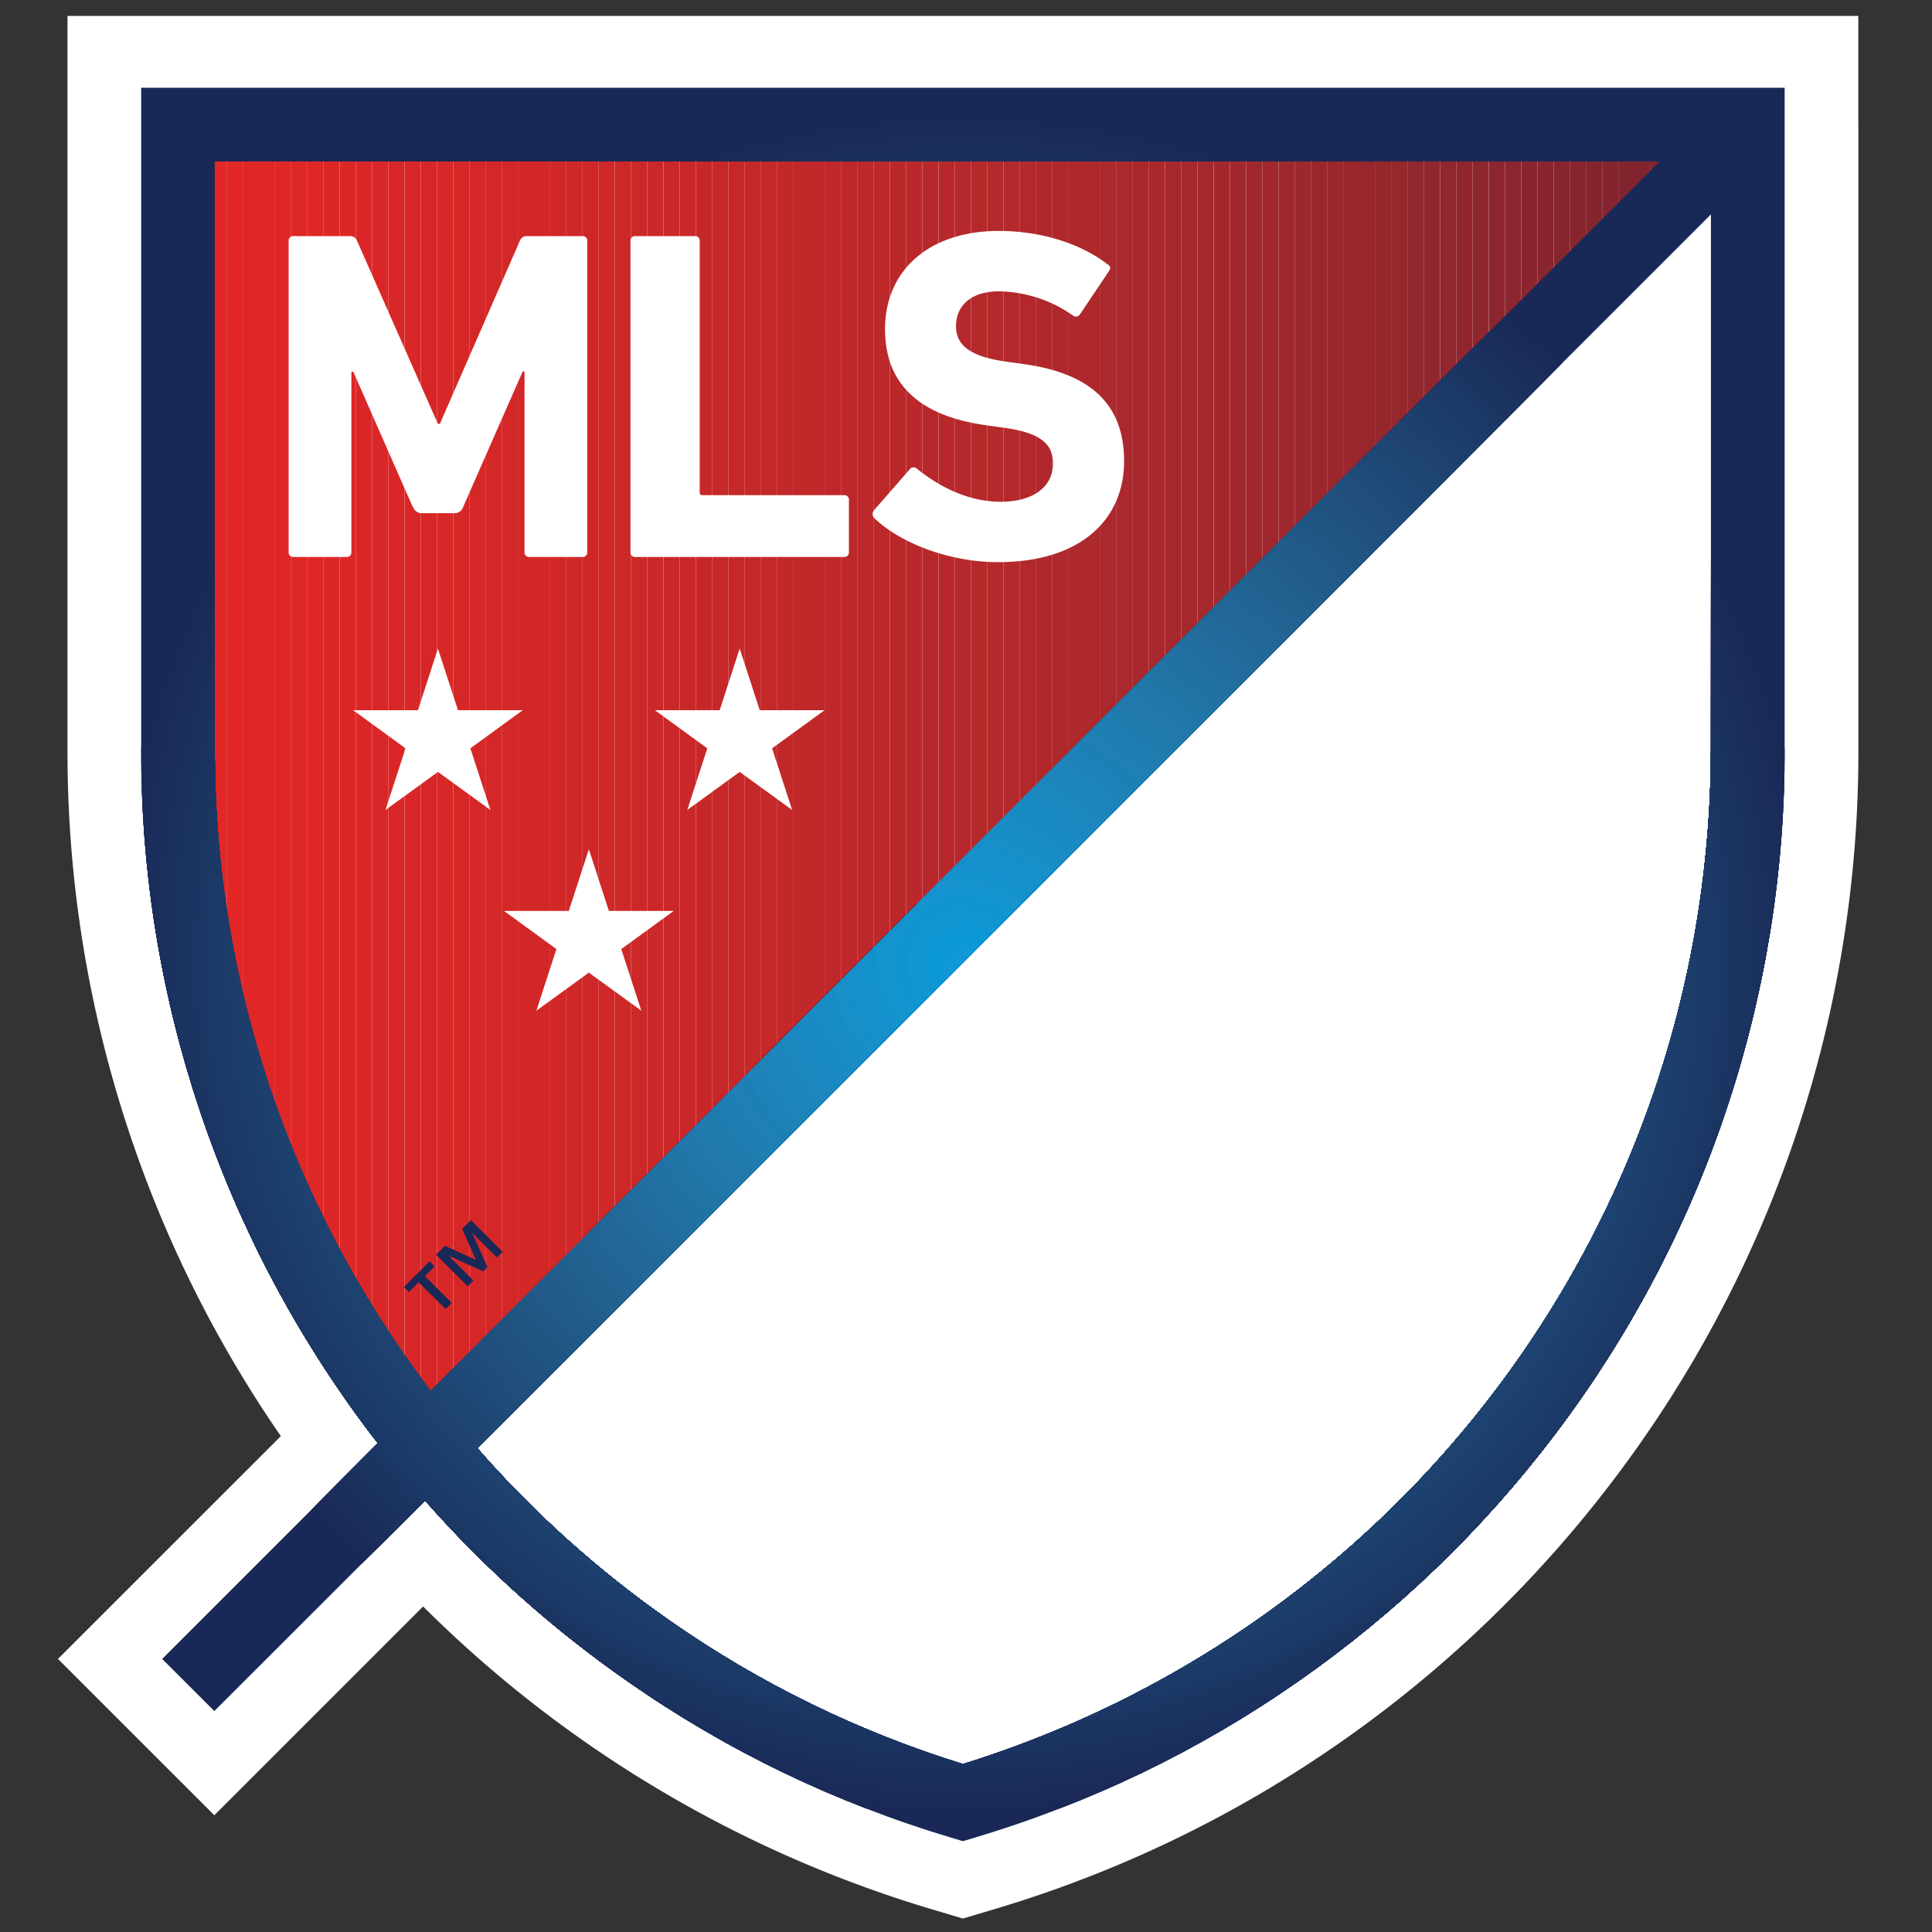 <svg xmlns="http://www.w3.org/2000/svg" xmlns:xlink="http://www.w3.org/1999/xlink" viewBox="0 0 300 300"><rect x="0" y="0" width="300" height="300" fill="#333333" stroke="none"/><defs><style>.cls-1{fill:none;}.cls-2{fill:#fff;}.cls-3{clip-path:url(#clip-path);}.cls-4{clip-path:url(#clip-path-2);}.cls-5{fill:#e22726;}.cls-6{fill:#e02726;}.cls-7{fill:#e02727;}.cls-8{fill:#de2726;}.cls-9{fill:#dd2726;}.cls-10{fill:#db2627;}.cls-11{fill:#da2626;}.cls-12{fill:#d92627;}.cls-13{fill:#d72627;}.cls-14{fill:#d72727;}.cls-15{fill:#d62727;}.cls-16{fill:#d52727;}.cls-17{fill:#d42727;}.cls-18{fill:#d22727;}.cls-19{fill:#d12727;}.cls-20{fill:#d02728;}.cls-21{fill:#cf2728;}.cls-22{fill:#ce2828;}.cls-23{fill:#cd2828;}.cls-24{fill:#cc2828;}.cls-25{fill:#cb2829;}.cls-26{fill:#ca2828;}.cls-27{fill:#c92729;}.cls-28{fill:#c82729;}.cls-29{fill:#c72729;}.cls-30{fill:#c62829;}.cls-31{fill:#c52829;}.cls-32{fill:#c42829;}.cls-33{fill:#c2282a;}.cls-34{fill:#c12829;}.cls-35{fill:#c0282a;}.cls-36{fill:#bf282a;}.cls-37{fill:#be282a;}.cls-38{fill:#bd292a;}.cls-39{fill:#bc292a;}.cls-40{fill:#bb282a;}.cls-41{fill:#ba282b;}.cls-42{fill:#b8282b;}.cls-43{fill:#b6282b;}.cls-44{fill:#b5292b;}.cls-45{fill:#b4292b;}.cls-46{fill:#b3292c;}.cls-47{fill:#b2282b;}.cls-48{fill:#b0282b;}.cls-49{fill:#af282c;}.cls-50{fill:#ae282c;}.cls-51{fill:#ad292c;}.cls-52{fill:#ab282c;}.cls-53{fill:#a9282c;}.cls-54{fill:#a8282c;}.cls-55{fill:#a6272c;}.cls-56{fill:#a5282c;}.cls-57{fill:#a4282d;}.cls-58{fill:#a3282d;}.cls-59{fill:#a1272d;}.cls-60{fill:#a0272c;}.cls-61{fill:#9f272d;}.cls-62{fill:#9e282d;}.cls-63{fill:#9c272d;}.cls-64{fill:#9b272d;}.cls-65{fill:#9a272d;}.cls-66{fill:#99272d;}.cls-67{fill:#97262d;}.cls-68{fill:#96272d;}.cls-69{fill:#95272d;}.cls-70{fill:#93272e;}.cls-71{fill:#92262e;}.cls-72{fill:#90262e;}.cls-73{fill:#8f262e;}.cls-74{fill:#8e262e;}.cls-75{fill:#8c262e;}.cls-76{fill:#8b262e;}.cls-77{fill:#8a252e;}.cls-78{fill:#88252e;}.cls-79{fill:#87252e;}.cls-80{fill:#86252e;}.cls-81{fill:#84252e;}.cls-82{fill:#83242e;}.cls-83{fill:#82242e;}.cls-84{fill:#81242e;}.cls-85{fill:#80242e;}.cls-86{fill:#7f242e;}.cls-87{fill:#7d232e;}.cls-88{fill:#7c232e;}.cls-89{fill:#7b222e;}.cls-90{fill:#79232e;}.cls-91{fill:#1a2857;}.cls-92{clip-path:url(#clip-path-3);}.cls-93{clip-path:url(#clip-path-4);}.cls-94{fill:#1a2958;}.cls-95{fill:#1b2a59;}.cls-96{fill:#1a2b59;}.cls-97{fill:#1b2b5a;}.cls-98{fill:#1a2d5b;}.cls-99{fill:#1b2d5c;}.cls-100{fill:#1a2e5c;}.cls-101{fill:#1b2f5d;}.cls-102{fill:#1b305e;}.cls-103{fill:#1b315f;}.cls-104{fill:#1b3361;}.cls-105{fill:#1c3462;}.cls-106{fill:#1b3563;}.cls-107{fill:#1c3663;}.cls-108{fill:#1b3765;}.cls-109{fill:#1c3865;}.cls-110{fill:#1c3866;}.cls-111{fill:#1c3a67;}.cls-112{fill:#1d3b68;}.cls-113{fill:#1c3c69;}.cls-114{fill:#1d3d6a;}.cls-115{fill:#1c3e6b;}.cls-116{fill:#1d3e6c;}.cls-117{fill:#1d3f6d;}.cls-118{fill:#1d406d;}.cls-119{fill:#1d416e;}.cls-120{fill:#1e426f;}.cls-121{fill:#1d426f;}.cls-122{fill:#1e4370;}.cls-123{fill:#1e4471;}.cls-124{fill:#1f4472;}.cls-125{fill:#1e4673;}.cls-126{fill:#1e4674;}.cls-127{fill:#1f4774;}.cls-128{fill:#1e4875;}.cls-129{fill:#1f4976;}.cls-130{fill:#1e4977;}.cls-131{fill:#1f4a78;}.cls-132{fill:#1e4b79;}.cls-133{fill:#1f4c79;}.cls-134{fill:#1f4c7a;}.cls-135{fill:#204e7b;}.cls-136{fill:#1f4e7c;}.cls-137{fill:#204f7c;}.cls-138{fill:#204f7d;}.cls-139{fill:#1f507e;}.cls-140{fill:#20517f;}.cls-141{fill:#1f5280;}.cls-142{fill:#205280;}.cls-143{fill:#1f5381;}.cls-144{fill:#205481;}.cls-145{fill:#205582;}.cls-146{fill:#215583;}.cls-147{fill:#205683;}.cls-148{fill:#1f5785;}.cls-149{fill:#215885;}.cls-150{fill:#205886;}.cls-151{fill:#215987;}.cls-152{fill:#215a88;}.cls-153{fill:#215b89;}.cls-154{fill:#215b8a;}.cls-155{fill:#205c8a;}.cls-156{fill:#215d8b;}.cls-157{fill:#215e8c;}.cls-158{fill:#225e8d;}.cls-159{fill:#215f8e;}.cls-160{fill:#22608e;}.cls-161{fill:#21608f;}.cls-162{fill:#206190;}.cls-163{fill:#226291;}.cls-164{fill:#216392;}.cls-165{fill:#226392;}.cls-166{fill:#226493;}.cls-167{fill:#206594;}.cls-168{fill:#226695;}.cls-169{fill:#216696;}.cls-170{fill:#226796;}.cls-171{fill:#216898;}.cls-172{fill:#226999;}.cls-173{fill:#21699a;}.cls-174{fill:#226a9b;}.cls-175{fill:#226b9b;}.cls-176{fill:#216c9c;}.cls-177{fill:#226c9d;}.cls-178{fill:#216d9e;}.cls-179{fill:#226e9f;}.cls-180{fill:#216fa0;}.cls-181{fill:#2070a1;}.cls-182{fill:#2270a1;}.cls-183{fill:#2171a2;}.cls-184{fill:#2071a3;}.cls-185{fill:#2172a4;}.cls-186{fill:#2073a5;}.cls-187{fill:#2074a5;}.cls-188{fill:#2174a6;}.cls-189{fill:#2075a7;}.cls-190{fill:#2176a8;}.cls-191{fill:#2077a9;}.cls-192{fill:#2278aa;}.cls-193{fill:#2078ab;}.cls-194{fill:#2079ac;}.cls-195{fill:#2179ac;}.cls-196{fill:#207aae;}.cls-197{fill:#1f7bae;}.cls-198{fill:#207caf;}.cls-199{fill:#1f7cb0;}.cls-200{fill:#1e7db1;}.cls-201{fill:#207eb1;}.cls-202{fill:#1e7fb3;}.cls-203{fill:#207fb3;}.cls-204{fill:#1e80b4;}.cls-205{fill:#1d80b5;}.cls-206{fill:#1c80b6;}.cls-207{fill:#1e81b7;}.cls-208{fill:#1d82b8;}.cls-209{fill:#1c82b8;}.cls-210{fill:#1e83b9;}.cls-211{fill:#1d84ba;}.cls-212{fill:#1b84ba;}.cls-213{fill:#1d85bb;}.cls-214{fill:#1d85bc;}.cls-215{fill:#1c86bd;}.cls-216{fill:#1a87be;}.cls-217{fill:#1c87be;}.cls-218{fill:#1c88bf;}.cls-219{fill:#1a88c0;}.cls-220{fill:#1989c1;}.cls-221{fill:#1b8ac1;}.cls-222{fill:#1a8ac2;}.cls-223{fill:#198bc3;}.cls-224{fill:#178bc3;}.cls-225{fill:#1a8bc4;}.cls-226{fill:#198cc5;}.cls-227{fill:#178dc5;}.cls-228{fill:#168dc6;}.cls-229{fill:#198ec7;}.cls-230{fill:#178fc7;}.cls-231{fill:#168fc8;}.cls-232{fill:#1590c9;}.cls-233{fill:#1790ca;}.cls-234{fill:#1690ca;}.cls-235{fill:#1491cc;}.cls-236{fill:#1292cc;}.cls-237{fill:#1692cd;}.cls-238{fill:#1493ce;}.cls-239{fill:#1294cf;}.cls-240{fill:#1094d0;}.cls-241{fill:#0d95d1;}.cls-242{fill:#1395d1;}.cls-243{fill:#1096d2;}.cls-244{fill:#0e97d4;}.cls-245{fill:#0b97d5;}.cls-246{fill:#0f98d5;}</style><clipPath id="clip-path"><path class="cls-1" d="M27.65,19.35s0,96.41,0,97A169.9,169.9,0,0,0,66.36,224.57l205-205v-.18Z"/></clipPath><clipPath id="clip-path-2"><rect class="cls-1" x="27.64" y="19.35" width="243.76" height="205.22"/></clipPath><clipPath id="clip-path-3"><path class="cls-1" d="M104,251.67a165.74,165.74,0,0,1-29.9-26.81L265.67,33.29c0,26.73,0,82.6,0,83A165.06,165.06,0,0,1,149.52,273.92,164,164,0,0,1,104,251.67m-37.3-35.89a164.06,164.06,0,0,1-33.35-99.45c0-.49,0-70.52,0-91.26H257.71L66.84,216l-.13-.17M21.92,13.62V116.33A175.68,175.68,0,0,0,57.58,222.69l1.1,1.41-33.5,33.5,8.1,8.09L66,233a176.32,176.32,0,0,0,31.47,28.08,175,175,0,0,0,50.42,24.33l1.63.49,1.63-.49a175,175,0,0,0,50.42-24.33,176.86,176.86,0,0,0,39.88-38.36,175.6,175.6,0,0,0,35.67-106.36c0-.57,0-97,0-97V13.62Z"/></clipPath><clipPath id="clip-path-4"><rect class="cls-1" x="21.92" y="13.62" width="255.21" height="272.24"/></clipPath></defs><title>major-league-soccer</title><g id="Layer_2" data-name="Layer 2"><g id="Layer_27" data-name="Layer 27"><rect class="cls-1" width="300" height="300"/><path class="cls-2" d="M288.56,19.63V2.47H10.48V19.63s0,96.27,0,96.84A186.9,186.9,0,0,0,43.61,223L9,257.6l24.28,24.27L65.7,249.45a188.12,188.12,0,0,0,78.92,47l4.9,1.46,4.9-1.46a186.78,186.78,0,0,0,53.7-25.89,188.31,188.31,0,0,0,42.45-40.8,186.9,186.9,0,0,0,38-113.22c0-.58,0-96.88,0-96.88"/><g class="cls-3"><g class="cls-4"><rect class="cls-5" x="27.64" y="19.35" width="2.51" height="205.22"/><rect class="cls-5" x="30.15" y="19.35" width="2.51" height="205.22"/><rect class="cls-5" x="32.66" y="19.35" width="2.51" height="205.22"/><rect class="cls-5" x="35.18" y="19.35" width="2.51" height="205.22"/><rect class="cls-6" x="37.69" y="19.35" width="2.51" height="205.22"/><rect class="cls-7" x="40.2" y="19.35" width="2.51" height="205.22"/><rect class="cls-7" x="42.71" y="19.35" width="2.51" height="205.22"/><rect class="cls-8" x="45.23" y="19.35" width="2.51" height="205.22"/><rect class="cls-8" x="47.74" y="19.35" width="2.51" height="205.22"/><rect class="cls-9" x="50.25" y="19.35" width="2.51" height="205.22"/><rect class="cls-9" x="52.77" y="19.35" width="2.51" height="205.22"/><rect class="cls-10" x="55.28" y="19.35" width="2.51" height="205.22"/><rect class="cls-11" x="57.79" y="19.35" width="2.51" height="205.22"/><rect class="cls-12" x="60.3" y="19.35" width="2.51" height="205.22"/><rect class="cls-12" x="62.82" y="19.35" width="2.51" height="205.22"/><rect class="cls-13" x="65.33" y="19.35" width="2.51" height="205.22"/><rect class="cls-14" x="67.84" y="19.35" width="2.51" height="205.22"/><rect class="cls-15" x="70.36" y="19.35" width="2.51" height="205.22"/><rect class="cls-16" x="72.87" y="19.35" width="2.51" height="205.22"/><rect class="cls-17" x="75.38" y="19.35" width="2.51" height="205.22"/><rect class="cls-17" x="77.9" y="19.35" width="2.51" height="205.22"/><rect class="cls-18" x="80.41" y="19.35" width="2.51" height="205.22"/><rect class="cls-18" x="82.92" y="19.35" width="2.51" height="205.22"/><rect class="cls-19" x="85.43" y="19.35" width="2.51" height="205.22"/><rect class="cls-20" x="87.95" y="19.35" width="2.51" height="205.22"/><rect class="cls-21" x="90.46" y="19.35" width="2.51" height="205.22"/><rect class="cls-22" x="92.97" y="19.35" width="2.51" height="205.22"/><rect class="cls-23" x="95.49" y="19.35" width="2.51" height="205.22"/><rect class="cls-24" x="98" y="19.35" width="2.51" height="205.22"/><rect class="cls-25" x="100.51" y="19.35" width="2.51" height="205.22"/><rect class="cls-26" x="103.03" y="19.35" width="2.51" height="205.22"/><rect class="cls-27" x="105.54" y="19.35" width="2.51" height="205.22"/><rect class="cls-28" x="108.05" y="19.35" width="2.51" height="205.22"/><rect class="cls-29" x="110.56" y="19.35" width="2.51" height="205.22"/><rect class="cls-30" x="113.08" y="19.35" width="2.51" height="205.22"/><rect class="cls-31" x="115.59" y="19.35" width="2.51" height="205.22"/><rect class="cls-32" x="118.1" y="19.35" width="2.51" height="205.22"/><rect class="cls-33" x="120.62" y="19.35" width="2.51" height="205.22"/><rect class="cls-34" x="123.13" y="19.35" width="2.51" height="205.22"/><rect class="cls-35" x="125.64" y="19.35" width="2.51" height="205.22"/><rect class="cls-36" x="128.15" y="19.35" width="2.51" height="205.22"/><rect class="cls-37" x="130.67" y="19.35" width="2.51" height="205.22"/><rect class="cls-38" x="133.18" y="19.35" width="2.51" height="205.22"/><rect class="cls-39" x="135.69" y="19.35" width="2.51" height="205.22"/><rect class="cls-40" x="138.21" y="19.35" width="2.51" height="205.22"/><rect class="cls-41" x="140.72" y="19.35" width="2.51" height="205.22"/><rect class="cls-42" x="143.23" y="19.35" width="2.51" height="205.22"/><rect class="cls-42" x="145.75" y="19.35" width="2.51" height="205.22"/><rect class="cls-43" x="148.26" y="19.35" width="2.51" height="205.22"/><rect class="cls-44" x="150.77" y="19.35" width="2.51" height="205.22"/><rect class="cls-45" x="153.28" y="19.35" width="2.51" height="205.22"/><rect class="cls-46" x="155.8" y="19.35" width="2.51" height="205.22"/><rect class="cls-47" x="158.31" y="19.35" width="2.51" height="205.22"/><rect class="cls-48" x="160.82" y="19.35" width="2.51" height="205.22"/><rect class="cls-49" x="163.34" y="19.35" width="2.51" height="205.22"/><rect class="cls-50" x="165.85" y="19.35" width="2.51" height="205.22"/><rect class="cls-51" x="168.36" y="19.35" width="2.51" height="205.22"/><rect class="cls-52" x="170.87" y="19.35" width="2.51" height="205.22"/><rect class="cls-52" x="173.39" y="19.35" width="2.51" height="205.22"/><rect class="cls-53" x="175.9" y="19.35" width="2.51" height="205.22"/><rect class="cls-54" x="178.41" y="19.35" width="2.51" height="205.22"/><rect class="cls-55" x="180.93" y="19.35" width="2.51" height="205.22"/><rect class="cls-56" x="183.44" y="19.35" width="2.51" height="205.22"/><rect class="cls-57" x="185.95" y="19.35" width="2.51" height="205.22"/><rect class="cls-58" x="188.47" y="19.35" width="2.51" height="205.22"/><rect class="cls-59" x="190.98" y="19.35" width="2.51" height="205.22"/><rect class="cls-60" x="193.49" y="19.35" width="2.51" height="205.22"/><rect class="cls-61" x="196" y="19.35" width="2.51" height="205.22"/><rect class="cls-62" x="198.52" y="19.35" width="2.51" height="205.22"/><rect class="cls-63" x="201.03" y="19.35" width="2.51" height="205.22"/><rect class="cls-64" x="203.54" y="19.35" width="2.51" height="205.22"/><rect class="cls-65" x="206.06" y="19.35" width="2.51" height="205.22"/><rect class="cls-66" x="208.57" y="19.35" width="2.51" height="205.22"/><rect class="cls-67" x="211.08" y="19.35" width="2.51" height="205.22"/><rect class="cls-68" x="213.6" y="19.35" width="2.51" height="205.22"/><rect class="cls-69" x="216.11" y="19.35" width="2.51" height="205.22"/><rect class="cls-70" x="218.62" y="19.35" width="2.51" height="205.22"/><rect class="cls-71" x="221.13" y="19.35" width="2.51" height="205.22"/><rect class="cls-72" x="223.65" y="19.35" width="2.51" height="205.22"/><rect class="cls-73" x="226.16" y="19.35" width="2.51" height="205.22"/><rect class="cls-74" x="228.67" y="19.35" width="2.51" height="205.22"/><rect class="cls-75" x="231.19" y="19.35" width="2.51" height="205.22"/><rect class="cls-76" x="233.7" y="19.35" width="2.51" height="205.22"/><rect class="cls-77" x="236.21" y="19.35" width="2.51" height="205.22"/><rect class="cls-78" x="238.72" y="19.35" width="2.51" height="205.22"/><rect class="cls-79" x="241.24" y="19.35" width="2.51" height="205.22"/><rect class="cls-80" x="243.75" y="19.35" width="2.51" height="205.22"/><rect class="cls-81" x="246.26" y="19.35" width="2.51" height="205.22"/><rect class="cls-82" x="248.78" y="19.35" width="2.51" height="205.22"/><rect class="cls-83" x="251.29" y="19.35" width="2.51" height="205.22"/><rect class="cls-84" x="253.8" y="19.35" width="2.51" height="205.22"/><rect class="cls-85" x="256.32" y="19.35" width="2.51" height="205.22"/><rect class="cls-86" x="258.83" y="19.35" width="2.51" height="205.22"/><rect class="cls-87" x="261.34" y="19.35" width="2.51" height="205.22"/><rect class="cls-88" x="263.85" y="19.35" width="2.51" height="205.22"/><rect class="cls-89" x="266.37" y="19.35" width="2.51" height="205.22"/><rect class="cls-90" x="268.88" y="19.35" width="2.51" height="205.22"/></g></g><path class="cls-2" d="M149.52,279.9A170.72,170.72,0,0,0,271.4,116.33c0-.56,0-92.13,0-96.8l-205,205a170.83,170.83,0,0,0,83.16,55.33"/><path class="cls-91" d="M67.46,196.66,66,198.17l4.14,4.14-.95.95L65,199.12l-1.5,1.5-.78-.77,4-4Zm6.45-1-2.15-4.83,1.37-1.37,4.92,4.92-.89.89-3.85-3.84,0,0,2.37,5.32-.67.66L69.68,195l0,0,3.84,3.85-.89.89-4.92-4.92,1.38-1.38Z"/><polygon class="cls-2" points="119.89 116.2 123 125.77 114.86 119.86 106.72 125.77 109.83 116.2 101.69 110.28 111.75 110.28 114.86 100.71 117.97 110.28 128.04 110.28 119.89 116.2"/><polygon class="cls-2" points="73.04 116.2 81.18 110.28 71.12 110.28 68 100.71 64.9 110.28 54.83 110.28 62.97 116.2 59.86 125.77 68 119.86 76.15 125.77 73.04 116.2"/><polygon class="cls-2" points="94.55 141.45 91.44 131.88 88.32 141.45 78.26 141.45 86.4 147.37 83.29 156.94 91.44 151.03 99.58 156.94 96.47 147.37 104.61 141.45 94.55 141.45"/><path class="cls-2" d="M64.09,78.72l-9.23-21h-.3V85.75a.7.7,0,0,1-.73.74H45.55a.7.7,0,0,1-.73-.74V37.4a.7.7,0,0,1,.73-.74h8.72a1.12,1.12,0,0,1,1.17.74L68,65.82h.3L80.72,37.4a1.12,1.12,0,0,1,1.17-.74h8.57a.7.7,0,0,1,.73.74V85.75a.7.7,0,0,1-.73.74H82.18a.7.7,0,0,1-.73-.74V57.69h-.29l-9.23,21a1.41,1.41,0,0,1-1.4,1h-5a1.39,1.39,0,0,1-1.39-1"/><path class="cls-2" d="M98.63,86.49h32.46a.7.7,0,0,0,.73-.74V77.62a.69.69,0,0,0-.73-.73h-22a.39.39,0,0,1-.44-.44V37.4a.7.7,0,0,0-.73-.74H98.63a.7.7,0,0,0-.73.74V85.75a.7.7,0,0,0,.73.74"/><path class="cls-2" d="M158.85,56.52l-2.63-.37c-5.72-.8-7.77-2.63-7.77-5.49,0-3.15,2.27-5.42,6.67-5.42a20.51,20.51,0,0,1,11.57,3.81.75.75,0,0,0,1-.23l4.47-6.66c.36-.52.29-.81-.15-1.1-4.18-3.23-10.33-5.2-16.92-5.2-10.77,0-17.66,6.08-17.66,15.24,0,8.79,5.64,13.55,15.75,14.94l2.64.37c5.93.8,7.69,2.64,7.69,5.57,0,3.51-2.93,5.93-8.13,5.93s-9.74-2.49-13-5.13a.73.73,0,0,0-1.1.08l-5.57,6.37a.91.91,0,0,0,.08,1.25c3.88,3.73,11.42,6.81,19.19,6.81,12.89,0,19.57-6.67,19.57-15.68s-5.43-13.7-15.69-15.09"/><g class="cls-92"><g class="cls-93"><rect class="cls-91" x="21.92" y="13.62" width="255.21" height="272.24"/><circle class="cls-91" cx="149.52" cy="149.75" r="131.93"/><circle class="cls-94" cx="149.52" cy="149.75" r="131.15"/><circle class="cls-95" cx="149.52" cy="149.75" r="130.36"/><circle class="cls-96" cx="149.52" cy="149.75" r="129.58"/><circle class="cls-97" cx="149.52" cy="149.75" r="128.79"/><circle class="cls-98" cx="149.52" cy="149.75" r="128.01"/><circle class="cls-99" cx="149.52" cy="149.75" r="127.22"/><circle class="cls-100" cx="149.52" cy="149.75" r="126.43"/><circle class="cls-101" cx="149.52" cy="149.75" r="125.65"/><circle class="cls-102" cx="149.52" cy="149.75" r="124.86"/><circle class="cls-103" cx="149.52" cy="149.75" r="124.08"/><circle class="cls-103" cx="149.52" cy="149.75" r="123.29"/><circle class="cls-104" cx="149.52" cy="149.75" r="122.51"/><circle class="cls-104" cx="149.52" cy="149.75" r="121.72"/><circle class="cls-105" cx="149.52" cy="149.75" r="120.94"/><circle class="cls-106" cx="149.52" cy="149.75" r="120.15"/><circle class="cls-107" cx="149.52" cy="149.75" r="119.37"/><circle class="cls-108" cx="149.52" cy="149.75" r="118.58"/><circle class="cls-109" cx="149.52" cy="149.75" r="117.8"/><circle class="cls-110" cx="149.52" cy="149.75" r="117.01"/><circle class="cls-111" cx="149.52" cy="149.75" r="116.23"/><circle class="cls-111" cx="149.52" cy="149.75" r="115.44"/><circle class="cls-112" cx="149.52" cy="149.75" r="114.66"/><circle class="cls-113" cx="149.52" cy="149.75" r="113.87"/><circle class="cls-114" cx="149.52" cy="149.75" r="113.08"/><circle class="cls-115" cx="149.52" cy="149.75" r="112.3"/><circle class="cls-116" cx="149.52" cy="149.75" r="111.51"/><circle class="cls-117" cx="149.52" cy="149.75" r="110.73"/><circle class="cls-118" cx="149.52" cy="149.75" r="109.94"/><circle class="cls-119" cx="149.52" cy="149.75" r="109.16"/><circle class="cls-120" cx="149.52" cy="149.75" r="108.37"/><circle class="cls-121" cx="149.52" cy="149.75" r="107.59"/><circle class="cls-122" cx="149.52" cy="149.75" r="106.8"/><circle class="cls-123" cx="149.52" cy="149.75" r="106.02"/><circle class="cls-124" cx="149.52" cy="149.75" r="105.23"/><circle class="cls-125" cx="149.52" cy="149.75" r="104.45"/><circle class="cls-126" cx="149.52" cy="149.75" r="103.66"/><circle class="cls-127" cx="149.52" cy="149.75" r="102.88"/><circle class="cls-128" cx="149.52" cy="149.75" r="102.09"/><circle class="cls-129" cx="149.52" cy="149.75" r="101.3"/><circle class="cls-130" cx="149.52" cy="149.75" r="100.52"/><circle class="cls-131" cx="149.52" cy="149.75" r="99.73"/><circle class="cls-132" cx="149.52" cy="149.75" r="98.95"/><circle class="cls-133" cx="149.52" cy="149.75" r="98.16"/><circle class="cls-134" cx="149.52" cy="149.75" r="97.38"/><circle class="cls-135" cx="149.52" cy="149.75" r="96.59"/><circle class="cls-136" cx="149.52" cy="149.75" r="95.81"/><circle class="cls-137" cx="149.52" cy="149.75" r="95.02"/><circle class="cls-138" cx="149.52" cy="149.75" r="94.24"/><circle class="cls-139" cx="149.52" cy="149.75" r="93.45"/><circle class="cls-140" cx="149.52" cy="149.75" r="92.67"/><circle class="cls-141" cx="149.52" cy="149.75" r="91.88"/><circle class="cls-142" cx="149.52" cy="149.75" r="91.1"/><circle class="cls-143" cx="149.52" cy="149.75" r="90.31"/><circle class="cls-144" cx="149.52" cy="149.75" r="89.53"/><circle class="cls-145" cx="149.52" cy="149.75" r="88.74"/><circle class="cls-146" cx="149.52" cy="149.75" r="87.95"/><circle class="cls-147" cx="149.52" cy="149.75" r="87.17"/><circle class="cls-148" cx="149.52" cy="149.75" r="86.38"/><circle class="cls-149" cx="149.52" cy="149.75" r="85.6"/><circle class="cls-150" cx="149.52" cy="149.75" r="84.81"/><circle class="cls-151" cx="149.52" cy="149.75" r="84.03"/><circle class="cls-152" cx="149.52" cy="149.75" r="83.24"/><circle class="cls-153" cx="149.52" cy="149.75" r="82.46"/><circle class="cls-154" cx="149.52" cy="149.75" r="81.67"/><circle class="cls-155" cx="149.52" cy="149.75" r="80.89"/><circle class="cls-156" cx="149.52" cy="149.75" r="80.1"/><circle class="cls-157" cx="149.52" cy="149.75" r="79.32"/><circle class="cls-158" cx="149.52" cy="149.75" r="78.53"/><circle class="cls-159" cx="149.52" cy="149.75" r="77.75"/><circle class="cls-160" cx="149.52" cy="149.75" r="76.96"/><circle class="cls-161" cx="149.52" cy="149.75" r="76.17"/><circle class="cls-162" cx="149.52" cy="149.75" r="75.39"/><circle class="cls-163" cx="149.52" cy="149.75" r="74.6"/><circle class="cls-164" cx="149.52" cy="149.75" r="73.82"/><circle class="cls-165" cx="149.52" cy="149.75" r="73.03"/><circle class="cls-166" cx="149.52" cy="149.75" r="72.25"/><circle class="cls-167" cx="149.52" cy="149.75" r="71.46"/><circle class="cls-168" cx="149.52" cy="149.75" r="70.68"/><circle class="cls-169" cx="149.52" cy="149.75" r="69.89"/><circle class="cls-170" cx="149.52" cy="149.75" r="69.11"/><circle class="cls-171" cx="149.52" cy="149.75" r="68.32"/><circle class="cls-171" cx="149.52" cy="149.75" r="67.54"/><circle class="cls-172" cx="149.52" cy="149.75" r="66.75"/><circle class="cls-173" cx="149.52" cy="149.75" r="65.97"/><circle class="cls-174" cx="149.52" cy="149.75" r="65.18"/><circle class="cls-175" cx="149.52" cy="149.75" r="64.4"/><circle class="cls-176" cx="149.52" cy="149.75" r="63.61"/><circle class="cls-177" cx="149.52" cy="149.75" r="62.82"/><circle class="cls-178" cx="149.52" cy="149.75" r="62.04"/><circle class="cls-179" cx="149.52" cy="149.75" r="61.25"/><circle class="cls-180" cx="149.52" cy="149.75" r="60.47"/><circle class="cls-181" cx="149.52" cy="149.75" r="59.68"/><circle class="cls-182" cx="149.52" cy="149.75" r="58.9"/><circle class="cls-183" cx="149.52" cy="149.75" r="58.11"/><circle class="cls-184" cx="149.52" cy="149.75" r="57.33"/><circle class="cls-185" cx="149.52" cy="149.75" r="56.54"/><circle class="cls-186" cx="149.52" cy="149.75" r="55.76"/><circle class="cls-187" cx="149.52" cy="149.75" r="54.97"/><circle class="cls-188" cx="149.52" cy="149.75" r="54.19"/><circle class="cls-189" cx="149.52" cy="149.75" r="53.4"/><circle class="cls-190" cx="149.52" cy="149.75" r="52.62"/><circle class="cls-191" cx="149.52" cy="149.75" r="51.83"/><circle class="cls-191" cx="149.52" cy="149.75" r="51.05"/><circle class="cls-192" cx="149.52" cy="149.75" r="50.26"/><circle class="cls-193" cx="149.52" cy="149.75" r="49.47"/><circle class="cls-194" cx="149.52" cy="149.75" r="48.69"/><circle class="cls-195" cx="149.52" cy="149.75" r="47.9"/><circle class="cls-196" cx="149.52" cy="149.75" r="47.12"/><circle class="cls-197" cx="149.52" cy="149.75" r="46.33"/><circle class="cls-198" cx="149.52" cy="149.75" r="45.55"/><circle class="cls-199" cx="149.52" cy="149.75" r="44.76"/><circle class="cls-200" cx="149.52" cy="149.75" r="43.98"/><circle class="cls-201" cx="149.52" cy="149.75" r="43.19"/><circle class="cls-202" cx="149.52" cy="149.75" r="42.41"/><circle class="cls-202" cx="149.52" cy="149.75" r="41.62"/><circle class="cls-203" cx="149.52" cy="149.75" r="40.84"/><circle class="cls-204" cx="149.52" cy="149.75" r="40.05"/><circle class="cls-205" cx="149.52" cy="149.75" r="39.27"/><circle class="cls-206" cx="149.52" cy="149.75" r="38.48"/><circle class="cls-207" cx="149.52" cy="149.75" r="37.69"/><circle class="cls-208" cx="149.52" cy="149.75" r="36.91"/><circle class="cls-209" cx="149.52" cy="149.75" r="36.12"/><circle class="cls-210" cx="149.52" cy="149.75" r="35.34"/><circle class="cls-211" cx="149.52" cy="149.75" r="34.55"/><circle class="cls-212" cx="149.52" cy="149.75" r="33.77"/><circle class="cls-213" cx="149.52" cy="149.75" r="32.98"/><circle class="cls-214" cx="149.52" cy="149.75" r="32.2"/><circle class="cls-215" cx="149.52" cy="149.75" r="31.41"/><circle class="cls-216" cx="149.52" cy="149.75" r="30.63"/><circle class="cls-217" cx="149.52" cy="149.75" r="29.84"/><circle class="cls-218" cx="149.52" cy="149.75" r="29.06"/><circle class="cls-219" cx="149.52" cy="149.75" r="28.27"/><circle class="cls-220" cx="149.52" cy="149.75" r="27.49"/><circle class="cls-221" cx="149.52" cy="149.75" r="26.7"/><circle class="cls-222" cx="149.52" cy="149.75" r="25.92"/><circle class="cls-223" cx="149.52" cy="149.75" r="25.13"/><circle class="cls-224" cx="149.52" cy="149.75" r="24.34"/><circle class="cls-225" cx="149.52" cy="149.75" r="23.56"/><circle class="cls-226" cx="149.52" cy="149.75" r="22.77"/><circle class="cls-227" cx="149.52" cy="149.75" r="21.99"/><circle class="cls-228" cx="149.52" cy="149.75" r="21.2"/><circle class="cls-229" cx="149.52" cy="149.75" r="20.42"/><circle class="cls-230" cx="149.52" cy="149.75" r="19.63"/><circle class="cls-231" cx="149.52" cy="149.75" r="18.85"/><circle class="cls-232" cx="149.52" cy="149.75" r="18.06"/><circle class="cls-233" cx="149.52" cy="149.75" r="17.28"/><circle class="cls-234" cx="149.52" cy="149.75" r="16.49"/><circle class="cls-235" cx="149.52" cy="149.75" r="15.71"/><circle class="cls-235" cx="149.52" cy="149.75" r="14.92"/><circle class="cls-236" cx="149.52" cy="149.75" r="14.14"/><circle class="cls-237" cx="149.52" cy="149.75" r="13.35"/><circle class="cls-238" cx="149.52" cy="149.75" r="12.56"/><circle class="cls-238" cx="149.52" cy="149.75" r="11.78"/><circle class="cls-239" cx="149.52" cy="149.75" r="10.99"/><circle class="cls-240" cx="149.52" cy="149.75" r="10.21"/><circle class="cls-241" cx="149.52" cy="149.75" r="9.42"/><circle class="cls-242" cx="149.52" cy="149.75" r="8.64"/><circle class="cls-243" cx="149.52" cy="149.75" r="7.85"/><circle class="cls-243" cx="149.52" cy="149.75" r="7.07"/><circle class="cls-244" cx="149.52" cy="149.75" r="6.28"/><circle class="cls-245" cx="149.52" cy="149.75" r="5.5"/><circle class="cls-245" cx="149.52" cy="149.75" r="4.71"/><circle class="cls-245" cx="149.52" cy="149.75" r="3.93"/><circle class="cls-246" cx="149.52" cy="149.75" r="3.14"/><circle class="cls-246" cx="149.52" cy="149.75" r="2.36"/><circle class="cls-246" cx="149.52" cy="149.75" r="1.57"/><circle class="cls-246" cx="149.52" cy="149.75" r="0.79"/></g></g></g></g></svg>